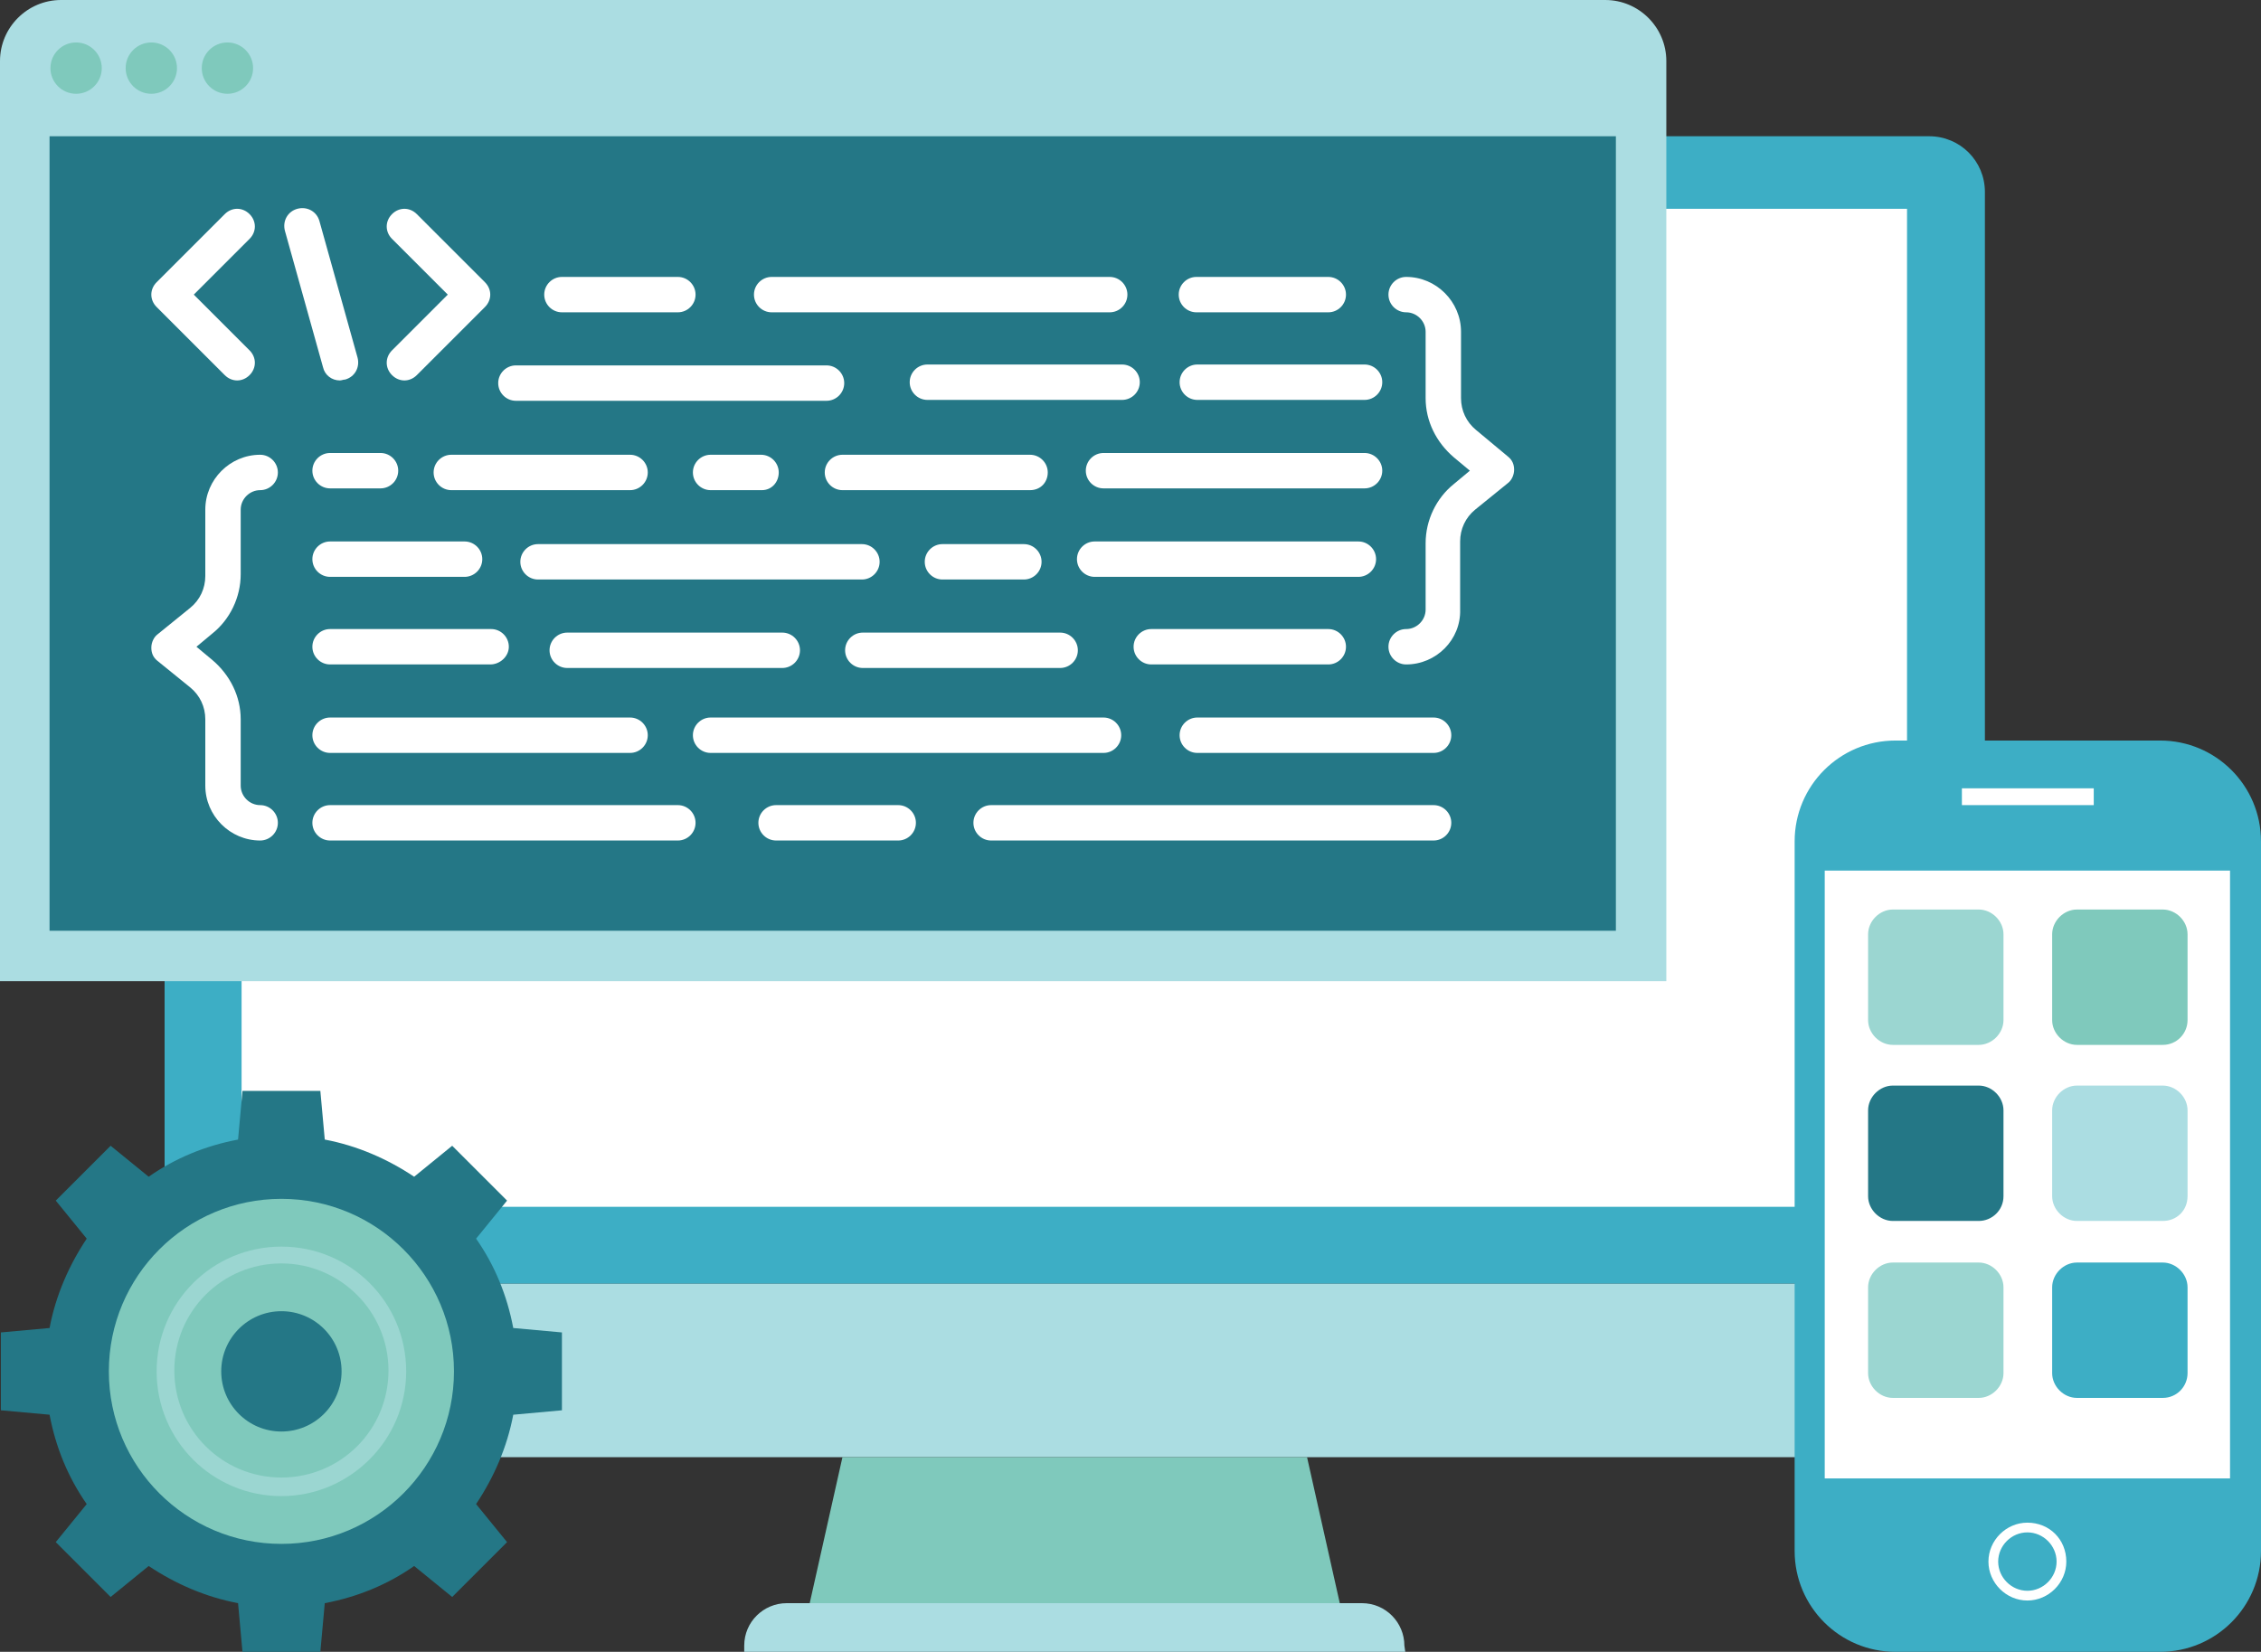 <?xml version="1.0" encoding="utf-8"?>
<!-- Generator: Adobe Illustrator 24.1.2, SVG Export Plug-In . SVG Version: 6.00 Build 0)  -->
<svg version="1.1" id="Layer_1" xmlns="http://www.w3.org/2000/svg" xmlns:xlink="http://www.w3.org/1999/xlink" x="0px" y="0px"
	 viewBox="0 0 255.5 186.7" style="enable-background:new 0 0 255.5 186.7;" xml:space="preserve">
<rect x="0" y="0" width="255.5" height="186.7" fill="#333333" stroke="none"/>
<style type="text/css">
	.st0{fill:#3DAEC5;}
	.st1{fill:#ABDDE2;}
	.st2{fill:#FFFFFF;}
	.st3{fill:#7FC9BC;}
	.st4{fill:#247786;}
	.st5{fill:#9BD6D1;}
</style>
<g>
	<g>
		<path class="st0" d="M18.6,145.1V21.7c0-3.5,2.8-6.3,6.3-6.3H218c3.5,0,6.3,2.8,6.3,6.3v123.4H18.6z"/>
		<path class="st1" d="M218.3,164.7H24.6c-3.3,0-6-2.7-6-6v-13.6h205.7v13.6C224.3,162,221.6,164.7,218.3,164.7z"/>
		<rect x="27.3" y="23.6" class="st2" width="188.2" height="112.8"/>
		<path class="st1" d="M158.8,186.7H84.1V186c0-2.7,2.2-4.8,4.8-4.8h65c2.7,0,4.8,2.2,4.8,4.8L158.8,186.7L158.8,186.7z"/>
		<polygon class="st3" points="151.4,181.2 91.5,181.2 95.2,164.7 147.7,164.7 		"/>
	</g>
	<path class="st1" d="M188.3,110.9H0V6.9C0,3.1,3.1,0,6.9,0h174.5c3.8,0,6.9,3.1,6.9,6.9V110.9z"/>
	<rect x="5.6" y="15.4" class="st4" width="177" height="89.8"/>
	<circle class="st3" cx="8.6" cy="7.7" r="2.9"/>
	<circle class="st3" cx="17.1" cy="7.7" r="2.9"/>
	<circle class="st3" cx="25.7" cy="7.7" r="2.9"/>
	<g>
		<g>
			<path class="st0" d="M244.1,186.7h-29.9c-6.3,0-11.4-5.1-11.4-11.4V95.1c0-6.3,5.1-11.4,11.4-11.4h29.9c6.3,0,11.4,5.1,11.4,11.4
				v80.2C255.5,181.6,250.4,186.7,244.1,186.7z"/>
			<rect x="206.2" y="98.4" class="st2" width="45.8" height="68.7"/>
			<rect x="221.7" y="89.1" class="st2" width="14.9" height="1.9"/>
			<path class="st2" d="M229.1,173.2c1.8,0,3.3,1.5,3.3,3.3s-1.5,3.3-3.3,3.3s-3.3-1.5-3.3-3.3S227.3,173.2,229.1,173.2
				 M229.1,172.1c-2.4,0-4.4,2-4.4,4.4s2,4.4,4.4,4.4s4.4-2,4.4-4.4C233.5,174,231.6,172.1,229.1,172.1L229.1,172.1z"/>
		</g>
		<path class="st5" d="M223.6,118.1h-9.7c-1.5,0-2.8-1.3-2.8-2.8v-9.7c0-1.5,1.3-2.8,2.8-2.8h9.7c1.5,0,2.8,1.3,2.8,2.8v9.7
			C226.4,116.8,225.1,118.1,223.6,118.1z"/>
		<path class="st3" d="M244.4,118.1h-9.7c-1.5,0-2.8-1.3-2.8-2.8v-9.7c0-1.5,1.3-2.8,2.8-2.8h9.7c1.5,0,2.8,1.3,2.8,2.8v9.7
			C247.2,116.8,246,118.1,244.4,118.1z"/>
		<path class="st4" d="M223.6,138h-9.7c-1.5,0-2.8-1.3-2.8-2.8v-9.7c0-1.5,1.3-2.8,2.8-2.8h9.7c1.5,0,2.8,1.3,2.8,2.8v9.7
			C226.4,136.8,225.1,138,223.6,138z"/>
		<path class="st1" d="M244.4,138h-9.7c-1.5,0-2.8-1.3-2.8-2.8v-9.7c0-1.5,1.3-2.8,2.8-2.8h9.7c1.5,0,2.8,1.3,2.8,2.8v9.7
			C247.2,136.8,246,138,244.4,138z"/>
		<path class="st5" d="M223.6,158h-9.7c-1.5,0-2.8-1.3-2.8-2.8v-9.7c0-1.5,1.3-2.8,2.8-2.8h9.7c1.5,0,2.8,1.3,2.8,2.8v9.7
			C226.4,156.7,225.1,158,223.6,158z"/>
		<path class="st0" d="M244.4,158h-9.7c-1.5,0-2.8-1.3-2.8-2.8v-9.7c0-1.5,1.3-2.8,2.8-2.8h9.7c1.5,0,2.8,1.3,2.8,2.8v9.7
			C247.2,156.7,246,158,244.4,158z"/>
	</g>
	<g>
		<g>
			<path class="st2" d="M45.7,43c-0.5,0-1-0.2-1.4-0.6c-0.8-0.8-0.8-2,0-2.8l6.3-6.3L44.3,27c-0.8-0.8-0.8-2,0-2.8s2-0.8,2.8,0
				l7.7,7.7c0.8,0.8,0.8,2,0,2.8l-7.7,7.7C46.7,42.8,46.2,43,45.7,43z"/>
			<path class="st2" d="M26.8,43c-0.5,0-1-0.2-1.4-0.6l-7.7-7.7c-0.8-0.8-0.8-2,0-2.8l7.7-7.7c0.8-0.8,2-0.8,2.8,0s0.8,2,0,2.8
				l-6.3,6.3l6.3,6.3c0.8,0.8,0.8,2,0,2.8C27.8,42.8,27.3,43,26.8,43z"/>
			<path class="st2" d="M38.4,43c-0.9,0-1.7-0.6-1.9-1.5l-4.3-15.4c-0.3-1.1,0.3-2.2,1.4-2.5s2.2,0.3,2.5,1.4l4.3,15.4
				c0.3,1.1-0.3,2.2-1.4,2.5C38.8,42.9,38.6,43,38.4,43z"/>
		</g>
		<path class="st2" d="M76.6,35.3H63.5c-1.1,0-2-0.9-2-2s0.9-2,2-2h13.1c1.1,0,2,0.9,2,2S77.7,35.3,76.6,35.3z"/>
		<path class="st2" d="M93.4,45.3H58.3c-1.1,0-2-0.9-2-2s0.9-2,2-2h35.1c1.1,0,2,0.9,2,2S94.5,45.3,93.4,45.3z"/>
		<path class="st2" d="M116.4,55.4H95.2c-1.1,0-2-0.9-2-2s0.9-2,2-2h21.2c1.1,0,2,0.9,2,2S117.6,55.4,116.4,55.4z"/>
		<path class="st2" d="M86.1,55.4h-5.8c-1.1,0-2-0.9-2-2s0.9-2,2-2H86c1.1,0,2,0.9,2,2S87.2,55.4,86.1,55.4z"/>
		<path class="st2" d="M71.2,55.4H51c-1.1,0-2-0.9-2-2s0.9-2,2-2h20.2c1.1,0,2,0.9,2,2S72.3,55.4,71.2,55.4z"/>
		<path class="st2" d="M119.8,75.5H97.5c-1.1,0-2-0.9-2-2s0.9-2,2-2h22.3c1.1,0,2,0.9,2,2S120.9,75.5,119.8,75.5z"/>
		<path class="st2" d="M88.4,75.5H64.1c-1.1,0-2-0.9-2-2s0.9-2,2-2h24.3c1.1,0,2,0.9,2,2S89.5,75.5,88.4,75.5z"/>
		<path class="st2" d="M115.7,65.5h-9.2c-1.1,0-2-0.9-2-2s0.9-2,2-2h9.2c1.1,0,2,0.9,2,2S116.8,65.5,115.7,65.5z"/>
		<path class="st2" d="M97.4,65.5H60.8c-1.1,0-2-0.9-2-2s0.9-2,2-2h36.6c1.1,0,2,0.9,2,2S98.5,65.5,97.4,65.5z"/>
		<path class="st2" d="M125.4,35.3H87.2c-1.1,0-2-0.9-2-2s0.9-2,2-2h38.2c1.1,0,2,0.9,2,2S126.5,35.3,125.4,35.3z"/>
		<path class="st2" d="M150.1,35.3h-14.9c-1.1,0-2-0.9-2-2s0.9-2,2-2h14.9c1.1,0,2,0.9,2,2S151.2,35.3,150.1,35.3z"/>
		<path class="st2" d="M43,55.2h-5.7c-1.1,0-2-0.9-2-2s0.9-2,2-2H43c1.1,0,2,0.9,2,2S44.1,55.2,43,55.2z"/>
		<path class="st2" d="M154.2,55.2h-29.5c-1.1,0-2-0.9-2-2s0.9-2,2-2h29.5c1.1,0,2,0.9,2,2S155.3,55.2,154.2,55.2z"/>
		<path class="st2" d="M154.2,45.2h-18.9c-1.1,0-2-0.9-2-2s0.9-2,2-2h18.9c1.1,0,2,0.9,2,2S155.3,45.2,154.2,45.2z"/>
		<path class="st2" d="M126.8,45.2h-22c-1.1,0-2-0.9-2-2s0.9-2,2-2h22c1.1,0,2,0.9,2,2S127.9,45.2,126.8,45.2z"/>
		<path class="st2" d="M153.5,65.2h-29.8c-1.1,0-2-0.9-2-2s0.9-2,2-2h29.8c1.1,0,2,0.9,2,2S154.6,65.2,153.5,65.2z"/>
		<path class="st2" d="M52.5,65.2H37.3c-1.1,0-2-0.9-2-2s0.9-2,2-2h15.2c1.1,0,2,0.9,2,2S53.6,65.2,52.5,65.2z"/>
		<path class="st2" d="M55.4,75.1H37.3c-1.1,0-2-0.9-2-2s0.9-2,2-2h18.2c1.1,0,2,0.9,2,2S56.5,75.1,55.4,75.1z"/>
		<path class="st2" d="M150.1,75.1h-20c-1.1,0-2-0.9-2-2s0.9-2,2-2h20c1.1,0,2,0.9,2,2S151.2,75.1,150.1,75.1z"/>
		<path class="st2" d="M76.6,95H37.3c-1.1,0-2-0.9-2-2s0.9-2,2-2h39.3c1.1,0,2,0.9,2,2S77.7,95,76.6,95z"/>
		<path class="st2" d="M71.2,85.1H37.3c-1.1,0-2-0.9-2-2s0.9-2,2-2h33.9c1.1,0,2,0.9,2,2S72.3,85.1,71.2,85.1z"/>
		<path class="st2" d="M101.5,95H87.7c-1.1,0-2-0.9-2-2s0.9-2,2-2h13.8c1.1,0,2,0.9,2,2S102.6,95,101.5,95z"/>
		<path class="st2" d="M162,95h-50c-1.1,0-2-0.9-2-2s0.9-2,2-2h50c1.1,0,2,0.9,2,2S163.1,95,162,95z"/>
		<path class="st2" d="M162,85.1h-26.7c-1.1,0-2-0.9-2-2s0.9-2,2-2H162c1.1,0,2,0.9,2,2S163.1,85.1,162,85.1z"/>
		<path class="st2" d="M124.7,85.1H80.3c-1.1,0-2-0.9-2-2s0.9-2,2-2h44.4c1.1,0,2,0.9,2,2S125.8,85.1,124.7,85.1z"/>
		<path class="st2" d="M29.4,95c-3.4,0-6.2-2.8-6.2-6.2v-7.5c0-1.4-0.6-2.7-1.7-3.6l-3.7-3c-0.5-0.4-0.7-0.9-0.7-1.5
			s0.3-1.2,0.7-1.5l3.7-3c1.1-0.9,1.7-2.2,1.7-3.6v-7.5c0-3.4,2.8-6.2,6.2-6.2c1.1,0,2,0.9,2,2s-0.9,2-2,2c-1.2,0-2.2,1-2.2,2.2v7.3
			c0,2.6-1.2,5.1-3.2,6.7l-1.8,1.5l1.8,1.5c2,1.7,3.2,4.1,3.2,6.7v7.5c0,1.2,1,2.2,2.2,2.2c1.1,0,2,0.9,2,2S30.5,95,29.4,95z"/>
		<path class="st2" d="M158.9,75.1c-1.1,0-2-0.9-2-2s0.9-2,2-2c1.2,0,2.2-1,2.2-2.2v-7.5c0-2.6,1.2-5.1,3.2-6.7l1.8-1.5l-1.8-1.5
			c-2-1.7-3.2-4.1-3.2-6.7v-7.5c0-1.2-1-2.2-2.2-2.2c-1.1,0-2-0.9-2-2s0.9-2,2-2c3.4,0,6.2,2.8,6.2,6.2V45c0,1.4,0.6,2.7,1.7,3.6
			l3.6,3c0.5,0.4,0.7,0.9,0.7,1.5s-0.3,1.2-0.7,1.5l-3.7,3c-1.1,0.9-1.7,2.2-1.7,3.6v7.7C165.1,72.3,162.3,75.1,158.9,75.1z"/>
	</g>
	<g>
		<path class="st4" d="M63.5,159.4v-8.8l-5.5-0.5c-0.7-3.7-2.1-7.1-4.2-10.1l3.5-4.3l-6.2-6.2l-4.3,3.5c-3-2-6.4-3.5-10.1-4.2
			l-0.5-5.5h-8.8l-0.5,5.5c-3.7,0.7-7.1,2.1-10.1,4.2l-4.3-3.5l-6.2,6.2l3.5,4.3l0,0c-2,3-3.5,6.4-4.2,10.1l-5.5,0.5v8.8l5.5,0.5
			c0.7,3.7,2.1,7.1,4.2,10.1l-3.5,4.3l6.2,6.2l4.3-3.5c3,2,6.4,3.5,10.1,4.2l0.5,5.5h8.8l0.5-5.5c3.7-0.7,7.1-2.1,10.1-4.2l4.3,3.5
			l6.2-6.2l-3.5-4.3c2-3,3.5-6.4,4.2-10.1L63.5,159.4z"/>
		<circle class="st3" cx="31.8" cy="155" r="19.5"/>
		<circle class="st4" cx="31.8" cy="155" r="6.8"/>
		<path class="st5" d="M31.8,169.1c-7.8,0-14.1-6.3-14.1-14.1s6.3-14.1,14.1-14.1s14.1,6.3,14.1,14.1S39.5,169.1,31.8,169.1z
			 M31.8,142.8c-6.7,0-12.1,5.4-12.1,12.1S25.1,167,31.8,167s12.1-5.4,12.1-12.1S38.4,142.8,31.8,142.8z"/>
	</g>
</g>
</svg>
